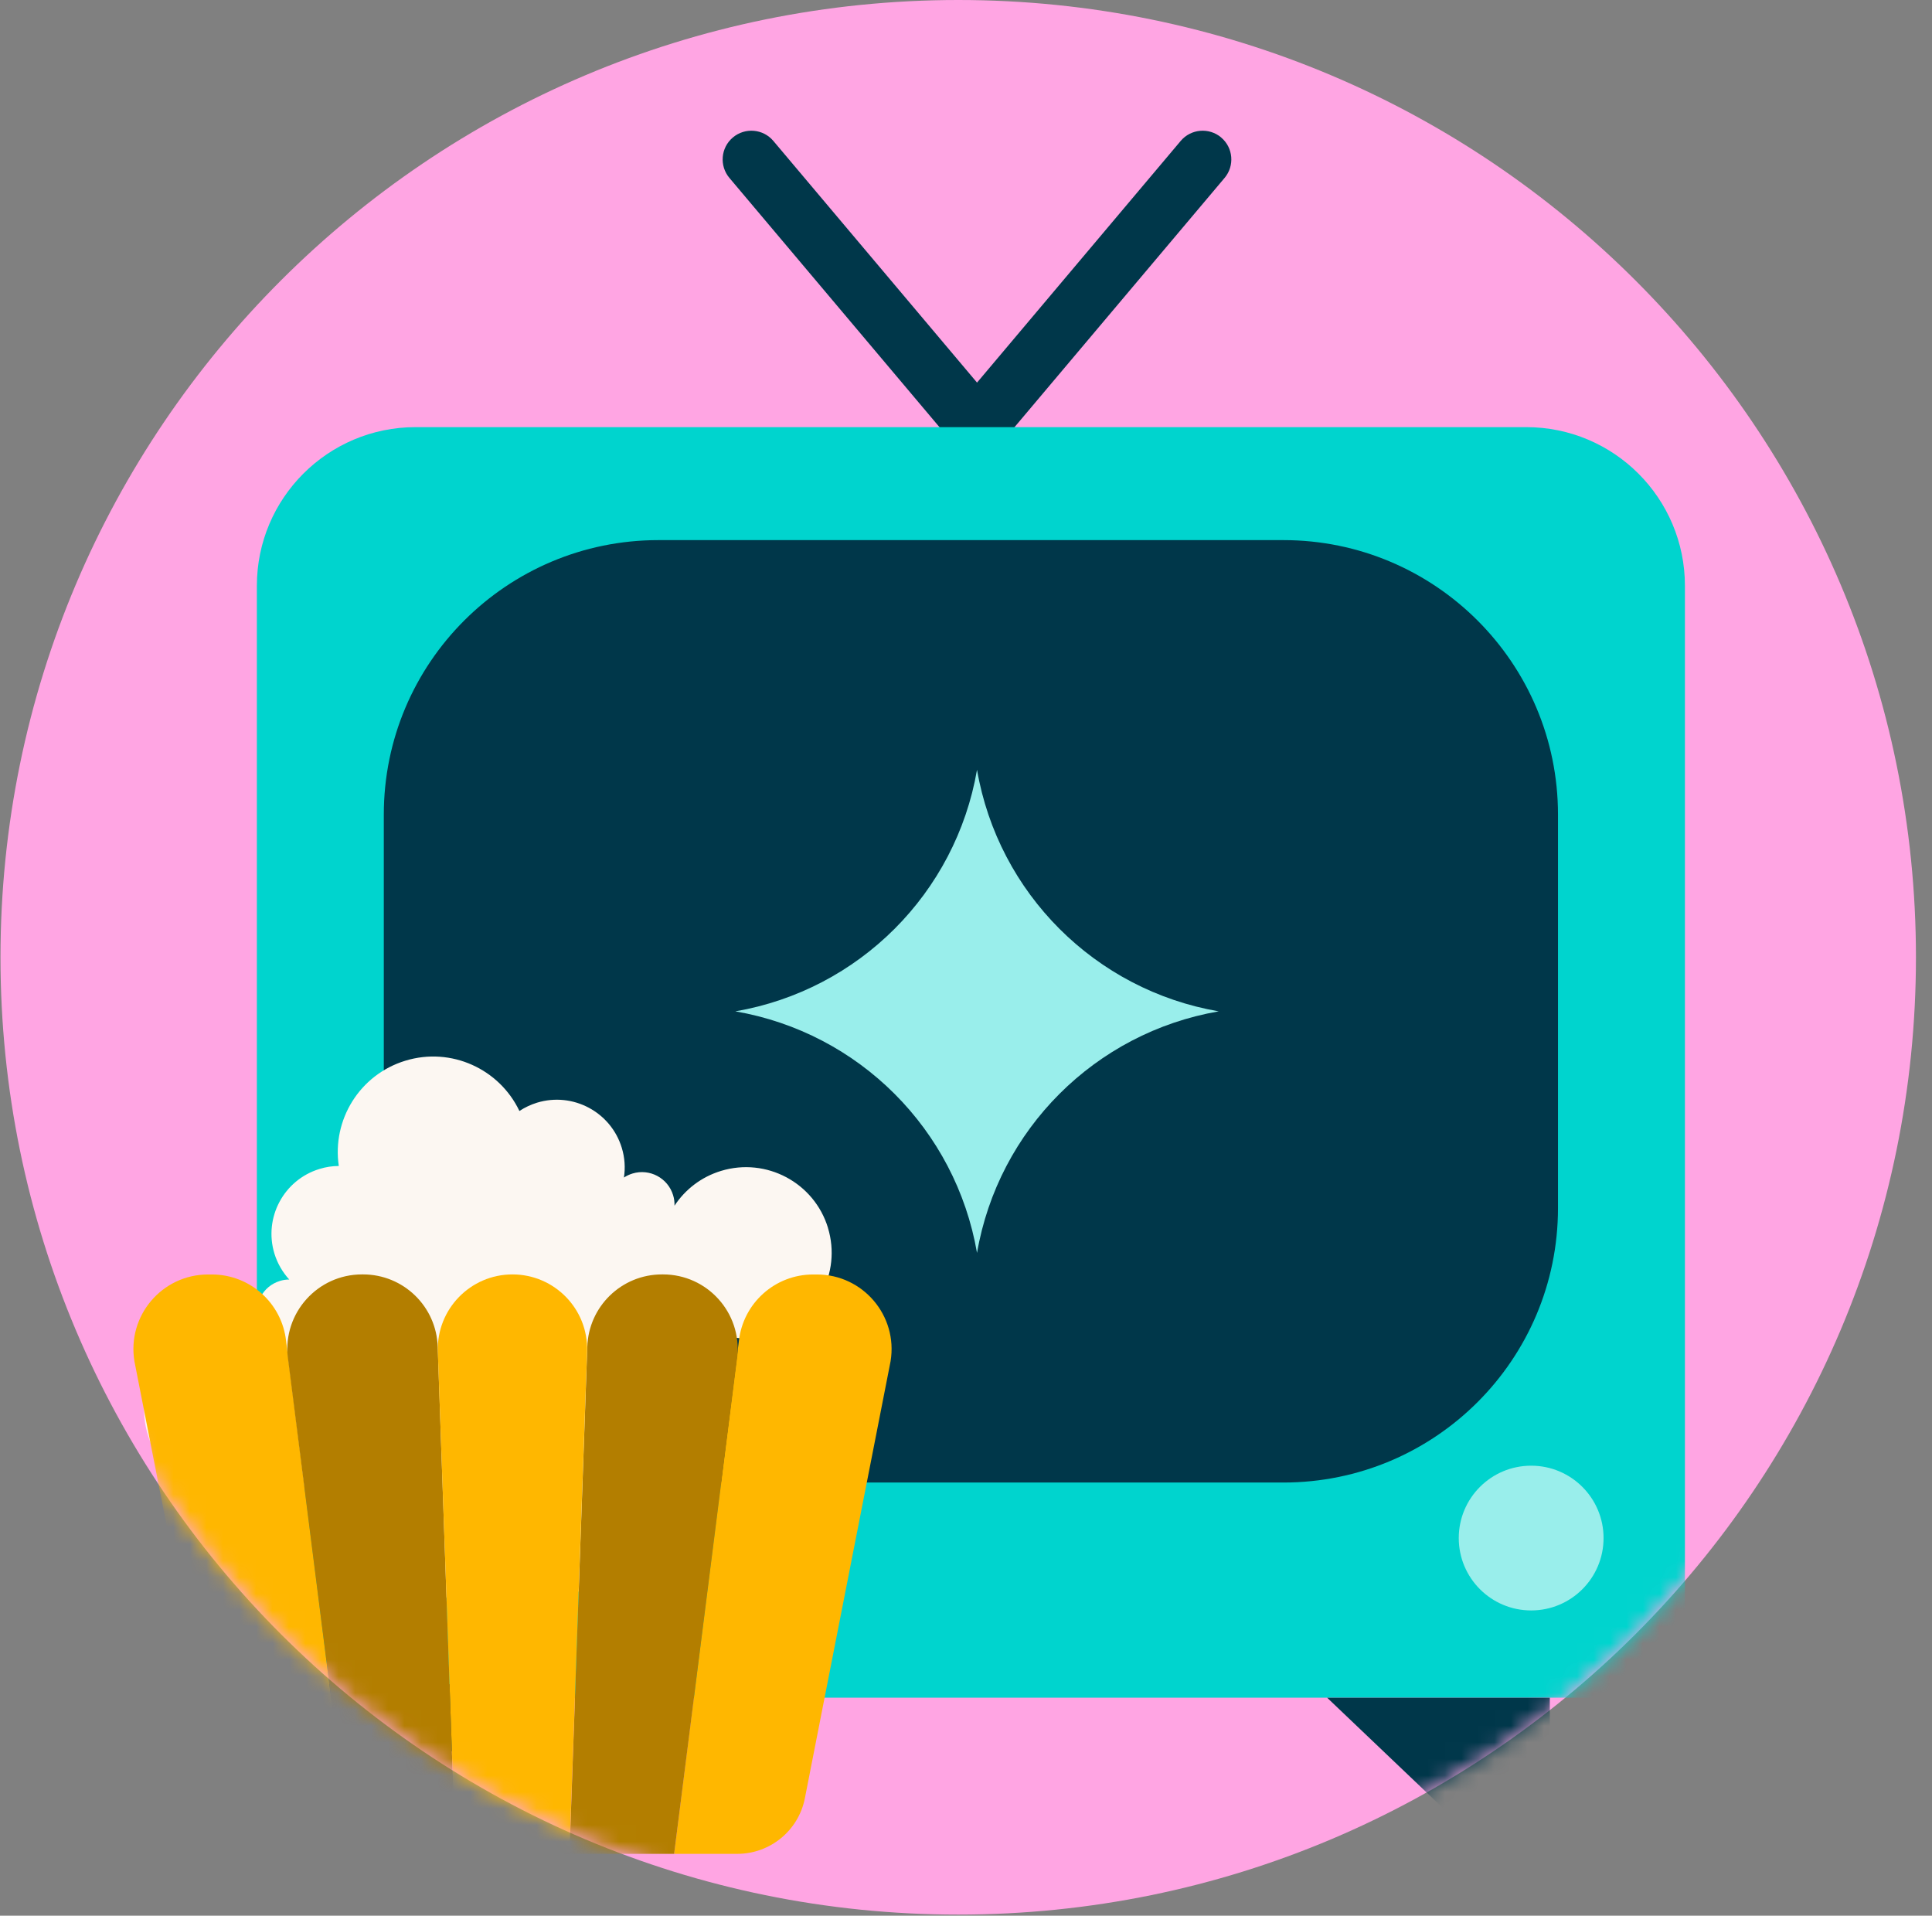 <svg xmlns="http://www.w3.org/2000/svg" fill="none" viewBox="0 0 117 116" height="116" width="117">
<rect x="0" y="0" width="117" height="116" fill="#808080" stroke="none"/>
<path fill="#FFA5E3" d="M58.029 115.932C90.061 115.932 116.028 89.98 116.028 57.966C116.028 25.952 90.061 0 58.029 0C25.997 0 0.029 25.952 0.029 57.966C0.029 89.98 25.997 115.932 58.029 115.932Z"></path>
<mask height="116" width="117" y="0" x="0" maskUnits="userSpaceOnUse" style="mask-type:luminance" id="mask0_2137_8646">
<path fill="white" d="M58.03 115.932C90.062 115.932 116.03 89.98 116.03 57.966C116.03 25.952 90.062 0 58.03 0C25.998 0 0.031 25.952 0.031 57.966C0.031 89.98 25.998 115.932 58.03 115.932Z"></path>
</mask>
<g mask="url(#mask0_2137_8646)">
<path fill="#00374A" d="M73.954 8.324C73.219 7.706 72.121 7.798 71.502 8.533L59.168 23.167L46.833 8.533C46.215 7.798 45.117 7.706 44.382 8.324C43.647 8.942 43.554 10.04 44.173 10.774L57.838 26.985C57.861 27.012 57.892 27.032 57.915 27.059C57.958 27.105 57.996 27.151 58.047 27.194C58.062 27.206 58.078 27.213 58.089 27.225C58.124 27.252 58.159 27.271 58.193 27.298C58.259 27.341 58.325 27.383 58.391 27.414C58.429 27.433 58.464 27.449 58.503 27.464C58.576 27.495 58.654 27.518 58.731 27.542C58.762 27.549 58.797 27.561 58.828 27.569C58.94 27.592 59.052 27.604 59.164 27.604C59.276 27.604 59.388 27.588 59.5 27.569C59.535 27.561 59.566 27.553 59.597 27.542C59.674 27.522 59.752 27.495 59.829 27.464C59.868 27.449 59.903 27.433 59.941 27.414C60.011 27.379 60.077 27.341 60.142 27.294C60.177 27.271 60.212 27.248 60.243 27.225C60.258 27.213 60.274 27.206 60.285 27.194C60.336 27.151 60.374 27.105 60.417 27.059C60.444 27.032 60.471 27.012 60.494 26.985L74.159 10.774C74.777 10.04 74.685 8.942 73.95 8.324H73.954Z"></path>
<path fill="#00D4CE" d="M25.165 25.864L92.428 25.864C97.734 25.864 102.037 30.169 102.037 35.468V98.956C102.037 101.078 100.316 102.797 98.194 102.797H19.4C17.277 102.797 15.556 101.078 15.556 98.956L15.556 35.468C15.556 30.166 19.864 25.864 25.165 25.864Z"></path>
<path fill="#00374A" d="M77.719 32.705H39.873C30.688 32.705 23.243 40.146 23.243 49.325L23.243 73.149C23.243 82.329 30.688 89.77 39.873 89.77H77.719C86.904 89.77 94.35 82.329 94.35 73.149V49.325C94.35 40.146 86.904 32.705 77.719 32.705Z"></path>
<path fill="#00374A" d="M93.855 109.703V102.801H80.372L89.551 111.546C91.172 113.092 93.855 111.944 93.855 109.703Z"></path>
<path fill="#00374A" d="M16.971 109.483V101.982H31.622L21.65 111.484C19.887 113.162 16.971 111.913 16.971 109.483Z"></path>
<path fill="#99EEEB" d="M59.167 75.866C60.459 68.388 66.321 62.53 73.803 61.239C66.321 59.949 60.459 54.09 59.167 46.612C57.876 54.09 52.014 59.949 44.532 61.239C52.014 62.53 57.876 68.388 59.167 75.866Z"></path>
<path fill="#FCF7F2" d="M50.143 74.351C49.308 71.611 46.408 70.066 43.666 70.9C42.46 71.267 41.489 72.033 40.847 73.007C40.855 72.798 40.828 72.581 40.762 72.369C40.445 71.329 39.343 70.742 38.303 71.059C38.114 71.117 37.944 71.198 37.785 71.302C37.874 70.715 37.839 70.104 37.654 69.501C36.992 67.33 34.692 66.109 32.523 66.769C32.136 66.889 31.78 67.059 31.455 67.272C30.245 64.729 27.326 63.38 24.55 64.227C21.773 65.073 20.103 67.817 20.517 70.603C20.13 70.603 19.739 70.661 19.353 70.781C17.18 71.441 15.958 73.741 16.619 75.909C16.805 76.511 17.118 77.041 17.516 77.478C17.331 77.478 17.137 77.505 16.952 77.563C15.912 77.879 15.324 78.981 15.641 80.02C15.707 80.233 15.803 80.422 15.927 80.596C14.848 80.144 13.615 80.051 12.408 80.418C9.667 81.253 8.12 84.151 8.956 86.891C9.791 89.631 12.691 91.177 15.432 90.342C16.407 90.045 17.226 89.484 17.845 88.766C20.497 95.173 27.639 98.639 34.413 96.576C41.188 94.512 45.178 87.653 43.805 80.859C44.722 81.11 45.712 81.118 46.686 80.82C49.428 79.986 50.974 77.087 50.139 74.347L50.143 74.351Z"></path>
<path fill="#FFB700" d="M21.248 112.254H17.428C15.432 112.254 13.712 110.839 13.329 108.884L8.14 82.424C7.688 79.673 9.81 77.172 12.602 77.172H12.83C15.143 77.172 17.08 78.915 17.327 81.211L21.248 112.257V112.254Z"></path>
<path fill="#B37E00" d="M17.428 82.169L21.248 112.253H27.585L26.507 81.555C26.433 79.112 24.434 77.168 21.987 77.168H21.921C19.234 77.168 17.142 79.499 17.424 82.165L17.428 82.169Z"></path>
<path fill="#FFB700" d="M40.825 112.254H44.645C46.64 112.254 48.361 110.839 48.743 108.884L53.933 82.424C54.385 79.673 52.262 77.172 49.471 77.172H49.242C46.93 77.172 44.993 78.915 44.745 81.211L40.825 112.257V112.254Z"></path>
<path fill="#B37E00" d="M44.645 82.169L40.825 112.253H34.488L35.567 81.555C35.64 79.112 37.639 77.168 40.087 77.168H40.152C42.84 77.168 44.932 79.499 44.649 82.165L44.645 82.169Z"></path>
<path fill="#FFB700" d="M34.483 112.253L35.554 81.821C35.632 79.275 33.586 77.168 31.034 77.168C28.486 77.168 26.441 79.275 26.514 81.821L27.585 112.253H34.483Z"></path>
<path fill="#99EEEB" d="M92.726 97.515C95.147 97.515 97.11 95.553 97.11 93.132C97.11 90.712 95.147 88.75 92.726 88.75C90.304 88.75 88.341 90.712 88.341 93.132C88.341 95.553 90.304 97.515 92.726 97.515Z"></path>
</g>
</svg>
